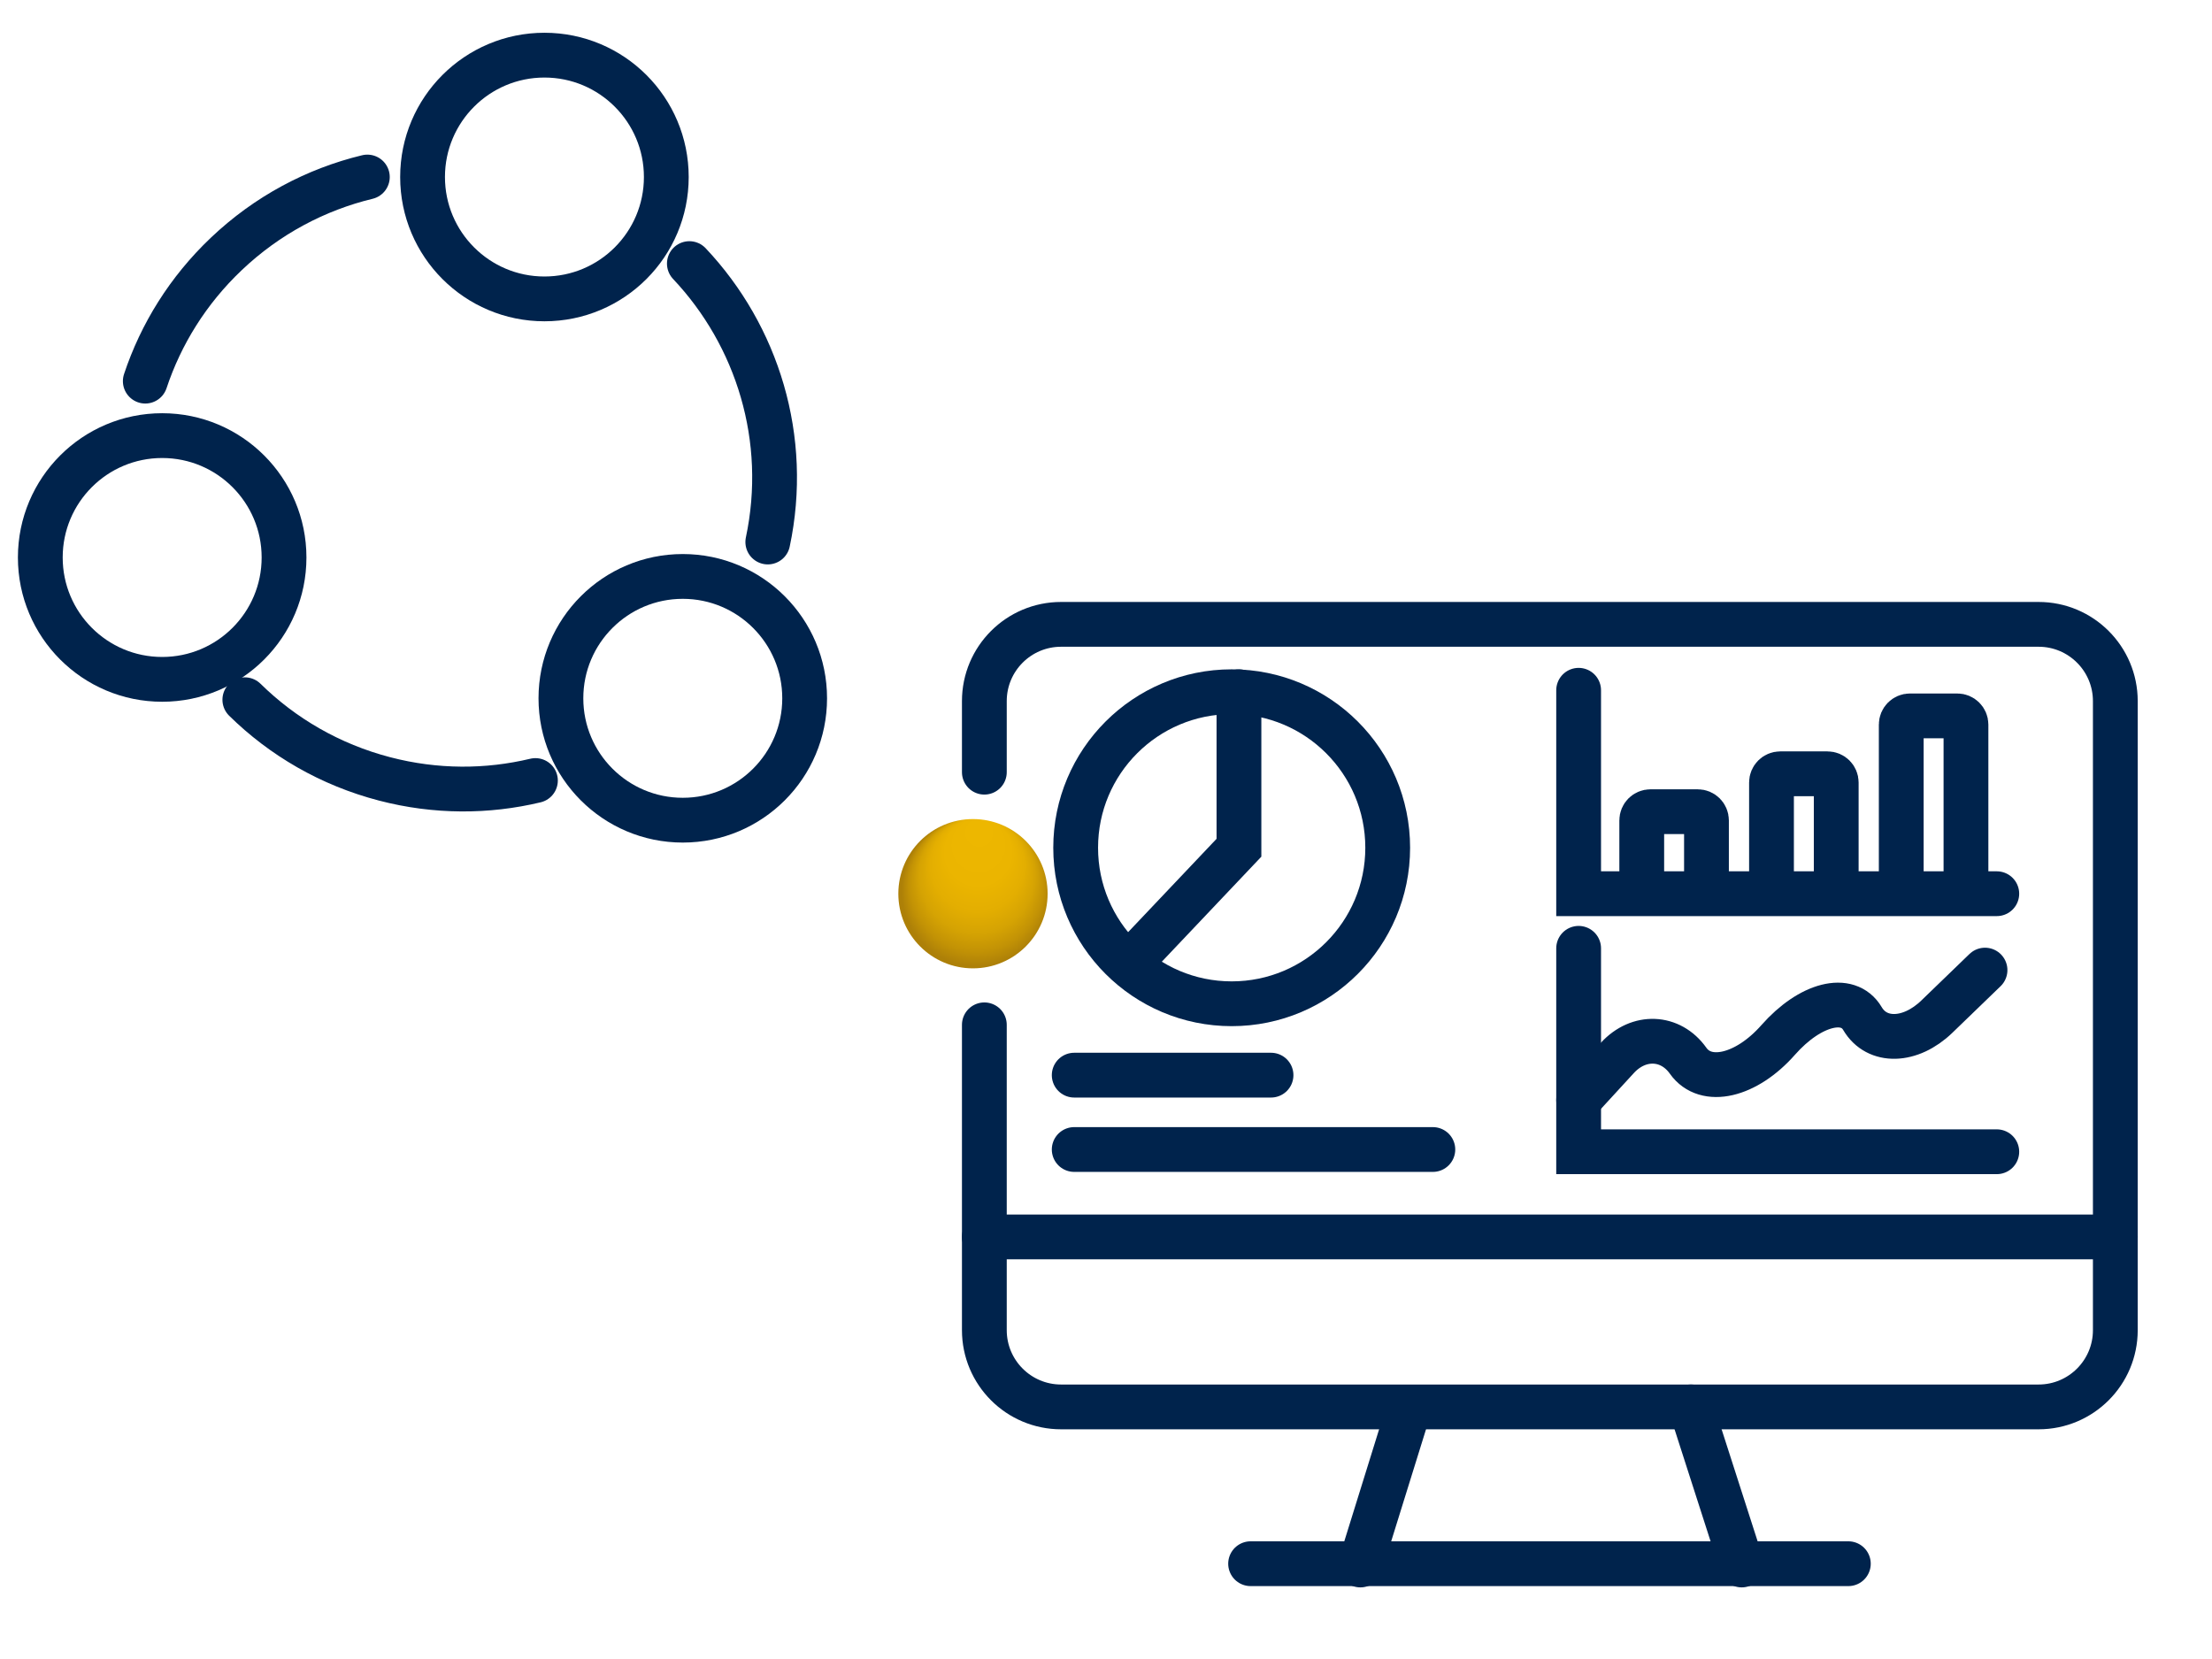 <?xml version="1.0" encoding="UTF-8"?>
<svg xmlns="http://www.w3.org/2000/svg" xmlns:xlink="http://www.w3.org/1999/xlink" version="1.1" x="0px" y="0px" viewBox="0 0 210 157.5" style="enable-background:new 0 0 210 157.5;" xml:space="preserve">
<style type="text/css">
	.st0{fill:none;stroke:#00234C;stroke-width:4.252;stroke-linecap:round;stroke-miterlimit:10;}
	.st1{fill:url(#SVGID_1_);}
</style>
<g id="Layer_2">
</g>
<g id="Layer_3">
	<path class="st0" d="M50.832,74.101c-4.561,1.091-9.452,1.115-14.313-0.153c-5.192-1.351-9.705-4.006-13.275-7.517"></path>
	<path class="st0" d="M65.446,25.025c6.466,6.85,9.523,16.638,7.446,26.432"></path>
	<circle class="st0" cx="51.687" cy="16.806" r="11.57"></circle>
	<circle class="st0" cx="15.396" cy="52.926" r="11.57"></circle>
	<circle class="st0" cx="64.821" cy="66.295" r="11.57"></circle>
	<path class="st0" d="M13.793,36.184c1.481-4.449,4.044-8.615,7.689-12.074c3.889-3.696,8.527-6.127,13.393-7.304"></path>
</g>
<g id="Layer_4">
</g>
<g id="Layer_5">
	<path class="st0" d="M93.451,73.308v-6.748c0-4.024,3.262-7.286,7.286-7.286h92.799c4.024,0,7.286,3.262,7.286,7.286v59.721   c0,4.024-3.262,7.286-7.286,7.286h-92.799c-4.024,0-7.286-3.262-7.286-7.286V97.294"></path>
	<line class="st0" x1="93.451" y1="117.428" x2="200.823" y2="117.428"></line>
	<line class="st0" x1="101.982" y1="109.13" x2="136.03" y2="109.13"></line>
	<line class="st0" x1="101.982" y1="102.071" x2="120.667" y2="102.071"></line>
	<polyline class="st0" points="149.87,65.532 149.87,84.846 189.569,84.846  "></polyline>
	<polyline class="st0" points="149.87,90.03 149.87,109.343 189.569,109.343  "></polyline>
	<line class="st0" x1="118.728" y1="148.453" x2="175.476" y2="148.453"></line>
	<line class="st0" x1="133.733" y1="133.834" x2="129.15" y2="148.575"></line>
	<line class="st0" x1="160.527" y1="133.568" x2="165.353" y2="148.575"></line>
	<circle class="st0" cx="116.932" cy="80.482" r="14.812"></circle>
	<polyline class="st0" points="107.458,91.208 117.622,80.482 117.622,65.671  "></polyline>
	<path class="st0" d="M155.862,84.504v-6.617c0-0.457,0.37-0.827,0.827-0.827h4.491c0.457,0,0.827,0.37,0.827,0.827v6.617"></path>
	<path class="st0" d="M180.498,84.642V68.79c0-0.457,0.37-0.827,0.827-0.827h4.491c0.457,0,0.827,0.37,0.827,0.827v15.851"></path>
	<path class="st0" d="M168.18,84.457V74.288c0-0.457,0.37-0.827,0.827-0.827h4.491c0.457,0,0.827,0.37,0.827,0.827v10.169"></path>
	<g>
		<path class="st0" d="M149.87,104.437c0,0,1.657-1.804,3.682-4.008c2.025-2.204,5.045-2.081,6.713,0.275s5.513,1.468,8.547-1.973    c3.034-3.44,6.636-4.353,8.006-2.028c1.37,2.325,4.548,2.24,7.062-0.188c2.514-2.429,4.571-4.416,4.571-4.416"></path>
	</g>
	
		<radialGradient id="SVGID_1_" cx="798.462" cy="-538.826" r="54.155" fx="817.788" fy="-587.08" gradientTransform="matrix(0.124 -0.043 0.043 0.124 16.853 185.761)" gradientUnits="userSpaceOnUse">
		<stop offset="0.099" style="stop-color:#EDB700"></stop>
		<stop offset="0.447" style="stop-color:#EBB500"></stop>
		<stop offset="0.631" style="stop-color:#E3AE01"></stop>
		<stop offset="0.776" style="stop-color:#D5A303"></stop>
		<stop offset="0.901" style="stop-color:#C29205"></stop>
		<stop offset="1" style="stop-color:#AD8008"></stop>
	</radialGradient>
	<circle class="st1" cx="92.371" cy="84.846" r="7.086"></circle>
</g>
</svg>
